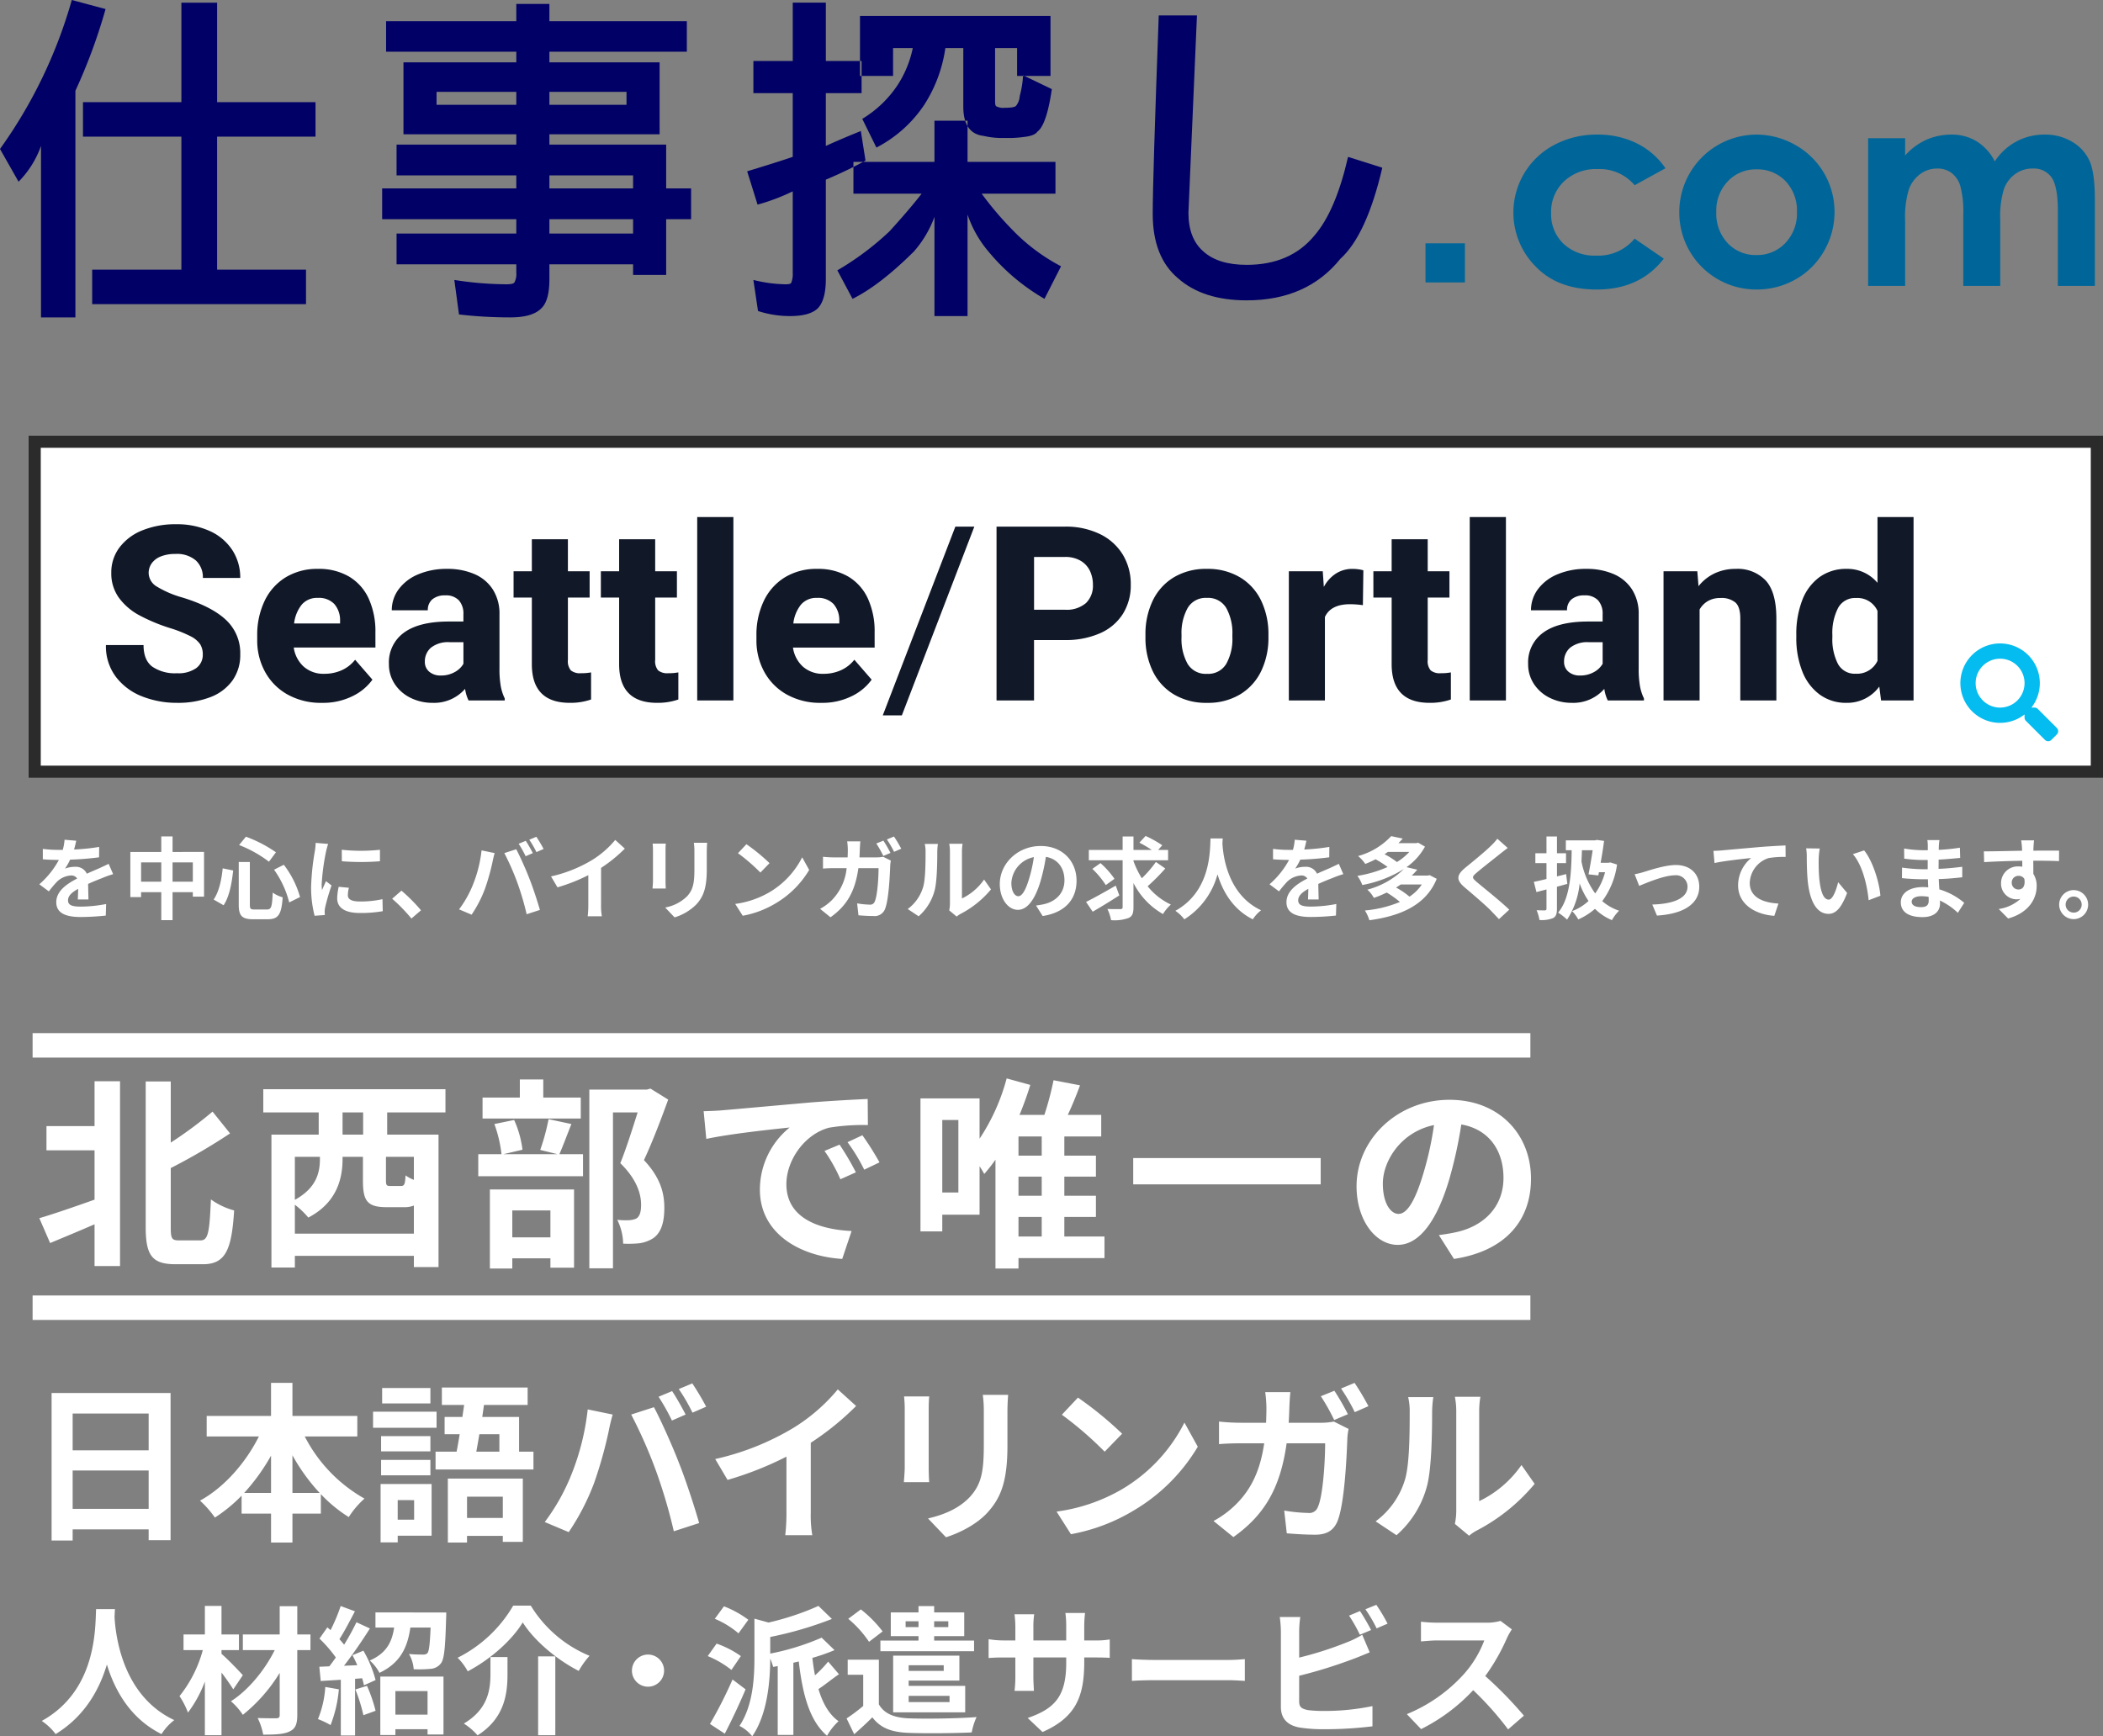 <svg xmlns="http://www.w3.org/2000/svg" width="516" height="426.084" viewBox="0 0 516 426.084">
  <rect x="0" y="0" width="516" height="426.084" fill="#808080" stroke="none"/>
  <g id="グループ_52" data-name="グループ 52" transform="translate(-111 -183.112)">
    <g id="_fff_2px_solid__2B2B2B" data-name="#fff_2px_solid_#2B2B2B" transform="translate(118 290)" fill="#fff" stroke="#2b2b2b" stroke-width="3">
      <rect width="509" height="84" stroke="none"/>
      <rect x="1.5" y="1.5" width="506" height="81" fill="none"/>
    </g>
    <path id="パス_82" data-name="パス 82" d="M17.637-17.783a43.3,43.3,0,0,1-7.456-3.12,14.954,14.954,0,0,1-5-4.292,10.128,10.128,0,0,1-1.875-6.123,10.131,10.131,0,0,1,2.036-6.255,13.06,13.06,0,0,1,5.64-4.189,21.525,21.525,0,0,1,8.232-1.479,19.391,19.391,0,0,1,8.232,1.655,12.907,12.907,0,0,1,5.537,4.658,12.274,12.274,0,0,1,1.963,6.87h-9.17a5.584,5.584,0,0,0-1.714-4.292,7.119,7.119,0,0,0-5.024-1.6,9.343,9.343,0,0,0-3.589.615,4.934,4.934,0,0,0-2.227,1.685,4.073,4.073,0,0,0-.747,2.388A3.952,3.952,0,0,0,14.5-27.935a24.942,24.942,0,0,0,6.27,2.681q7.178,2.2,10.679,5.493a11.093,11.093,0,0,1,3.5,8.452,10.765,10.765,0,0,1-1.9,6.4A11.831,11.831,0,0,1,27.642-.82,21.97,21.97,0,0,1,19.424.586,23.075,23.075,0,0,1,10.942-.967a14.842,14.842,0,0,1-6.46-4.761,12.441,12.441,0,0,1-2.49-7.866h9.229q0,3.662,2.124,5.288A9.837,9.837,0,0,0,19.424-6.68a7.534,7.534,0,0,0,4.731-1.26,4.014,4.014,0,0,0,1.6-3.311,4.7,4.7,0,0,0-.645-2.549,6.249,6.249,0,0,0-2.373-1.963A31.483,31.483,0,0,0,17.637-17.783Zm50.479,4.8H48.076a7.788,7.788,0,0,0,2.461,4.7,7.306,7.306,0,0,0,5.039,1.743A10.322,10.322,0,0,0,59.81-7.4,8.735,8.735,0,0,0,63.135-9.99L67.383-5.1A12.958,12.958,0,0,1,62.5-1.055,16.3,16.3,0,0,1,54.99.586a16.748,16.748,0,0,1-8.452-2.051A14.1,14.1,0,0,1,41.03-7.031a15.937,15.937,0,0,1-1.919-7.764v-1.113A19.319,19.319,0,0,1,40.9-24.375a13.631,13.631,0,0,1,5.156-5.815,14.784,14.784,0,0,1,7.969-2.095,14.565,14.565,0,0,1,7.646,1.9,12.163,12.163,0,0,1,4.8,5.405,19.267,19.267,0,0,1,1.641,8.247ZM59.443-19.6a6.03,6.03,0,0,0-1.421-4.072,5.219,5.219,0,0,0-4.058-1.494,4.9,4.9,0,0,0-3.94,1.67,9.022,9.022,0,0,0-1.86,4.6H59.443ZM98.555-7.822a23.874,23.874,0,0,0,.322,4.365A11.444,11.444,0,0,0,99.844-.5V0H90.967a9.4,9.4,0,0,1-.85-2.842A10.067,10.067,0,0,1,82.178.586a12.013,12.013,0,0,1-5.449-1.23,9.743,9.743,0,0,1-3.882-3.4,8.728,8.728,0,0,1-1.421-4.893,8.979,8.979,0,0,1,3.721-7.72q3.721-2.71,10.957-2.71h3.6v-1.787a4.87,4.87,0,0,0-1.113-3.413,4.307,4.307,0,0,0-3.34-1.216,4.739,4.739,0,0,0-3.149.952,3.35,3.35,0,0,0-1.128,2.71H72.129a8.556,8.556,0,0,1,1.685-5.156,11.34,11.34,0,0,1,4.775-3.662,17.707,17.707,0,0,1,7.134-1.348,16.554,16.554,0,0,1,6.65,1.26,10.057,10.057,0,0,1,4.541,3.779,11.035,11.035,0,0,1,1.641,6.152ZM84.17-6.123a6.743,6.743,0,0,0,3.4-.835,5.464,5.464,0,0,0,2.139-2.036v-5.3H86.338a6.764,6.764,0,0,0-4.585,1.333,4.414,4.414,0,0,0-1.509,3.472,3.083,3.083,0,0,0,1.069,2.432A4.178,4.178,0,0,0,84.17-6.123Zm34.395-.557a12.738,12.738,0,0,0,2.461-.205v6.65a15.382,15.382,0,0,1-5.215.82q-9.316,0-9.316-9.492V-25.254h-4.482V-31.7h4.482v-7.852h8.848V-31.7h5.332v6.445h-5.332V-9.932a3.479,3.479,0,0,0,.732,2.563A3.6,3.6,0,0,0,118.564-6.68Zm21.416,0a12.738,12.738,0,0,0,2.461-.205v6.65a15.382,15.382,0,0,1-5.215.82q-9.316,0-9.316-9.492V-25.254h-4.482V-31.7h4.482v-7.852h8.848V-31.7h5.332v6.445h-5.332V-9.932a3.479,3.479,0,0,0,.732,2.563A3.6,3.6,0,0,0,139.98-6.68ZM147.07,0V-45h8.877V0Zm43.535-12.979H170.566a7.788,7.788,0,0,0,2.461,4.7,7.306,7.306,0,0,0,5.039,1.743A10.322,10.322,0,0,0,182.3-7.4a8.735,8.735,0,0,0,3.325-2.593L189.873-5.1A12.958,12.958,0,0,1,185-1.055,16.3,16.3,0,0,1,177.48.586a16.748,16.748,0,0,1-8.452-2.051,14.1,14.1,0,0,1-5.508-5.566,15.937,15.937,0,0,1-1.919-7.764v-1.113a19.319,19.319,0,0,1,1.787-8.467,13.631,13.631,0,0,1,5.156-5.815,14.784,14.784,0,0,1,7.969-2.095,14.565,14.565,0,0,1,7.646,1.9,12.163,12.163,0,0,1,4.8,5.405,19.267,19.267,0,0,1,1.641,8.247ZM181.934-19.6a6.03,6.03,0,0,0-1.421-4.072,5.219,5.219,0,0,0-4.058-1.494,4.9,4.9,0,0,0-3.94,1.67,9.022,9.022,0,0,0-1.86,4.6h11.279ZM192.6,3.662,210.41-42.656h4.658L197.285,3.662Zm44.678-46.318a19.041,19.041,0,0,1,8.613,1.831,13.337,13.337,0,0,1,5.61,5.054,13.932,13.932,0,0,1,1.948,7.354,13.2,13.2,0,0,1-1.934,7.178,12.553,12.553,0,0,1-5.6,4.746,20.676,20.676,0,0,1-8.643,1.67h-7.559V0h-9.2V-42.656Zm0,20.391a7.215,7.215,0,0,0,5.186-1.641,5.9,5.9,0,0,0,1.7-4.453,7.933,7.933,0,0,0-.732-3.428,5.724,5.724,0,0,0-2.285-2.49,7.366,7.366,0,0,0-3.867-.937h-7.559v12.949Zm19.775,6.123a18.861,18.861,0,0,1,1.772-8.32,13.453,13.453,0,0,1,5.171-5.742,15.245,15.245,0,0,1,8.115-2.08,15.38,15.38,0,0,1,8.159,2.08,13.424,13.424,0,0,1,5.186,5.742,18.861,18.861,0,0,1,1.772,8.32v.615a18.766,18.766,0,0,1-1.772,8.306,13.471,13.471,0,0,1-5.171,5.728,15.245,15.245,0,0,1-8.115,2.08,15.38,15.38,0,0,1-8.159-2.08,13.442,13.442,0,0,1-5.186-5.728,18.766,18.766,0,0,1-1.772-8.306Zm8.848.615a12.478,12.478,0,0,0,1.494,6.548,5.177,5.177,0,0,0,4.775,2.446,5.114,5.114,0,0,0,4.717-2.461,12.493,12.493,0,0,0,1.494-6.533v-.615a12.59,12.59,0,0,0-1.494-6.533,5.152,5.152,0,0,0-4.775-2.49,5.091,5.091,0,0,0-4.717,2.5,12.606,12.606,0,0,0-1.494,6.519Zm41.953-16.758a10.786,10.786,0,0,1,1.436.1,7.705,7.705,0,0,1,1.23.249l-.117,8.555a23.062,23.062,0,0,0-3.135-.234q-4.746,0-6.182,3.135V0h-8.848V-31.7h8.32l.264,3.838a8.765,8.765,0,0,1,2.974-3.281A7.417,7.417,0,0,1,307.852-32.285ZM329.531-6.68a12.738,12.738,0,0,0,2.461-.205v6.65a15.382,15.382,0,0,1-5.215.82q-9.316,0-9.316-9.492V-25.254h-4.482V-31.7h4.482v-7.852h8.848V-31.7h5.332v6.445h-5.332V-9.932a3.479,3.479,0,0,0,.732,2.563A3.6,3.6,0,0,0,329.531-6.68ZM336.621,0V-45H345.5V0Zm41.455-7.822a23.874,23.874,0,0,0,.322,4.365A11.444,11.444,0,0,0,379.365-.5V0h-8.877a9.4,9.4,0,0,1-.85-2.842A10.067,10.067,0,0,1,361.7.586a12.013,12.013,0,0,1-5.449-1.23,9.743,9.743,0,0,1-3.882-3.4,8.728,8.728,0,0,1-1.421-4.893,8.979,8.979,0,0,1,3.721-7.72q3.721-2.71,10.957-2.71h3.6v-1.787a4.87,4.87,0,0,0-1.113-3.413,4.307,4.307,0,0,0-3.34-1.216,4.739,4.739,0,0,0-3.149.952,3.35,3.35,0,0,0-1.128,2.71H351.65a8.556,8.556,0,0,1,1.685-5.156,11.34,11.34,0,0,1,4.775-3.662,17.707,17.707,0,0,1,7.134-1.348,16.554,16.554,0,0,1,6.65,1.26,10.057,10.057,0,0,1,4.541,3.779,11.035,11.035,0,0,1,1.641,6.152Zm-14.385,1.7a6.743,6.743,0,0,0,3.4-.835,5.464,5.464,0,0,0,2.139-2.036v-5.3h-3.369a6.764,6.764,0,0,0-4.585,1.333,4.414,4.414,0,0,0-1.509,3.472,3.083,3.083,0,0,0,1.069,2.432A4.178,4.178,0,0,0,363.691-6.123Zm38.174-26.162a9.49,9.49,0,0,1,7.383,2.856q2.607,2.856,2.607,9.331V0h-8.848V-20.127q0-2.812-1.2-3.911a5.378,5.378,0,0,0-3.721-1.1,5.923,5.923,0,0,0-3,.732,5.629,5.629,0,0,0-2.065,2.08V0H384.17V-31.7h8.291l.293,3.662a11.107,11.107,0,0,1,3.984-3.164A11.938,11.938,0,0,1,401.865-32.285ZM445.518-45V0h-7.969l-.439-3.4A9.722,9.722,0,0,1,429.082.586a10.864,10.864,0,0,1-6.636-2.065,12.761,12.761,0,0,1-4.248-5.7,22.224,22.224,0,0,1-1.45-8.291v-.615a22.974,22.974,0,0,1,1.45-8.5,12.454,12.454,0,0,1,4.248-5.684,11.124,11.124,0,0,1,6.694-2.021,9.62,9.62,0,0,1,7.529,3.428V-45ZM431.338-6.562a5.535,5.535,0,0,0,5.332-3.164V-21.973a5.381,5.381,0,0,0-5.273-3.164,4.7,4.7,0,0,0-4.409,2.461,13.383,13.383,0,0,0-1.392,6.592v.615a13.217,13.217,0,0,0,1.362,6.489A4.653,4.653,0,0,0,431.338-6.562Z" transform="translate(135 355)" fill="#111827"/>
    <path id="ic_search" d="M23.674,20.753,19,16.079a1.124,1.124,0,0,0-.8-.328h-.764a9.746,9.746,0,1,0-1.688,1.688V18.2a1.124,1.124,0,0,0,.328.8l4.674,4.674a1.12,1.12,0,0,0,1.589,0l1.327-1.327A1.13,1.13,0,0,0,23.674,20.753Zm-13.923-5a6,6,0,1,1,6-6A6,6,0,0,1,9.751,15.751Z" transform="translate(592 341)" fill="#04bcef"/>
    <g id="logo_mainimage_pc" transform="translate(48.682 162.504)">
      <path id="パス_57" data-name="パス 57" d="M79.936,20.608l8.285,2.22a135.263,135.263,0,0,1-7.4,20.051V98.5h-8.44V56.415A23.866,23.866,0,0,1,66.873,65.2l-4.555-8.034A117.573,117.573,0,0,0,79.936,20.608ZM82.68,45.683h24.145V21.264h8.763V45.683h24.145v8.451H115.587V86.787H137.4v8.454H84.935V86.787h21.889V54.134H82.68Z" transform="translate(0 0)" fill="#006" fill-rule="evenodd"/>
      <path id="パス_58" data-name="パス 58" d="M98.53,25.213H130.48V20.977H138.6v4.236h33.721V32.69H138.6v2.616H165.64V52.957H138.6V55.5h28.652V66.243h6.114V73.8h-6.114V87.476h-8.117V84.871H138.6V88.5q0,5.258-1.94,7.127-2.158,2.27-7.671,2.27a107.957,107.957,0,0,1-12.572-.725l-1.145-8.466A83.918,83.918,0,0,0,128.1,89.77q1.536,0,1.893-.414a4.3,4.3,0,0,0,.488-2.406V84.871H101.1V77.314H130.48V73.8H97.564V66.243H130.48V63.053H101.1V55.5H130.48V52.957H102.794V35.306H130.48V32.69H98.53Zm12.381,20.516H130.48V42.54H110.911ZM138.6,42.54v3.189H157.52V42.54Zm0,20.514v3.189h20.535V63.053Zm0,10.744v3.516h20.535V73.8Z" transform="translate(58.521 0.6)" fill="#006" fill-rule="evenodd"/>
      <path id="パス_59" data-name="パス 59" d="M132.755,35.184h9.656V20.855h8.12V35.184H159.3v7.884h-8.774V56.022q3.434-1.577,8.59-3.665l1.147,7.26a102.563,102.563,0,0,1-9.737,4.674V88.7q0,4.959-1.861,7.053-1.914,2.016-6.946,2.018a25.422,25.422,0,0,1-7.834-1.243l-1.134-7.621a34.623,34.623,0,0,0,7.92,1.065q1.13,0,1.347-.327a5.723,5.723,0,0,0,.389-2.494V67.164a50.356,50.356,0,0,1-8.629,3.256l-2.554-8.179q6.434-1.936,11.184-3.537V43.068h-9.656Zm72.9-11.073V38.833h-8.2V31.995h-5.4V45.148c0,.736.129,1.134.383,1.184a3.459,3.459,0,0,0,1.916.329q2.512,0,2.869-.513a4.21,4.21,0,0,0,.882-2.377,24.331,24.331,0,0,0,.819-5.093l7.054,3.4q-1.272,8.759-3.534,10.428-.7,1.024-3.25,1.3a27.664,27.664,0,0,1-4.841.255,19.493,19.493,0,0,1-5.083-.5q-5.013-.566-5.012-7.191V31.995h-4.4a34.814,34.814,0,0,1-5.177,13.923,31.419,31.419,0,0,1-11.745,10.5l-3.468-7.045a27.19,27.19,0,0,0,8.858-8.588,26.42,26.42,0,0,0,3.536-8.79h-4.838v6.838H158.91V24.111ZM157.3,59.931H177.18V49.837H185.3V59.931h21.569v7.8H188.76a79.062,79.062,0,0,0,7.277,8.6,46.419,46.419,0,0,0,12.2,9.22l-4.061,7.988a50.715,50.715,0,0,1-13.678-11.528,27.835,27.835,0,0,1-5.2-9.151V97.772H177.18V73.431a26.92,26.92,0,0,1-5.051,8.5q-8.36,8.3-15.048,11.607l-3.725-6.992a69.657,69.657,0,0,0,12.8-9.581q4.966-5.465,7.886-9.236H157.3Z" transform="translate(114.42 0.401)" fill="#006" fill-rule="evenodd"/>
      <path id="パス_60" data-name="パス 60" d="M225.022,59.423q-3.855,16.534-10.3,22.364-8.195,10.181-22.974,10.18-10.723,0-16.844-5.41-6.21-5.22-6.211-15.816,0-8.418,1.478-48.689h9.377l-2.092,48.418q0,6.317,3.657,9.488,3.639,3.3,10.635,3.3,10.676,0,16.607-7.173,5.218-6.01,8.267-19.32Z" transform="translate(176.461 2.345)" fill="#006" fill-rule="evenodd"/>
      <rect id="長方形_15" data-name="長方形 15" width="9.67" height="9.601" transform="translate(412.083 80.318)" fill="#069"/>
      <path id="パス_61" data-name="パス 61" d="M239.334,41.115l-7.563,4.164a11.216,11.216,0,0,0-9.1-3.959,11.4,11.4,0,0,0-8.246,3.03,10.31,10.31,0,0,0-3.148,7.766,9.978,9.978,0,0,0,3.03,7.519,11.01,11.01,0,0,0,7.962,2.914,11.568,11.568,0,0,0,9.493-4.164l7.159,4.909q-5.832,7.58-16.463,7.582-9.565,0-14.98-5.652a18.765,18.765,0,0,1,4.568-29.841A22,22,0,0,1,222.6,32.856,21.428,21.428,0,0,1,232.3,35,18.421,18.421,0,0,1,239.334,41.115Z" transform="translate(231.63 20.782)" fill="#069" fill-rule="evenodd"/>
      <path id="パス_62" data-name="パス 62" d="M235.892,32.856a19.326,19.326,0,0,1,9.666,2.56,18.764,18.764,0,0,1,9.6,16.416A18.929,18.929,0,0,1,252.6,61.4a18.394,18.394,0,0,1-6.962,6.962,19.263,19.263,0,0,1-9.713,2.51A18.877,18.877,0,0,1,217.066,51.9a19,19,0,0,1,18.826-19.041Zm.131,8.532a9.374,9.374,0,0,0-7.057,2.94,10.407,10.407,0,0,0-2.822,7.521,10.613,10.613,0,0,0,2.788,7.64,9.334,9.334,0,0,0,7.059,2.922,9.452,9.452,0,0,0,7.109-2.956,10.53,10.53,0,0,0,2.838-7.605,10.459,10.459,0,0,0-2.788-7.556A9.438,9.438,0,0,0,236.023,41.388Z" transform="translate(257.287 20.782)" fill="#069" fill-rule="evenodd"/>
      <path id="パス_63" data-name="パス 63" d="M234.716,33.743h9.078v4.229a15.51,15.51,0,0,1,5.2-3.846,15.2,15.2,0,0,1,6.232-1.271,11.529,11.529,0,0,1,6.148,1.675,12.1,12.1,0,0,1,4.413,4.893,14.76,14.76,0,0,1,5.329-4.893,14.479,14.479,0,0,1,6.9-1.675,12.824,12.824,0,0,1,6.818,1.8,10.39,10.39,0,0,1,4.227,4.691q1.284,2.9,1.286,9.417V69.988h-9.078V51.671q0-6.143-1.552-8.317a5.348,5.348,0,0,0-4.655-2.171,7.125,7.125,0,0,0-4.229,1.326,7.853,7.853,0,0,0-2.783,3.67,22.44,22.44,0,0,0-.911,7.514v16.3H258.06V52.5a24.305,24.305,0,0,0-.725-7.017,6.345,6.345,0,0,0-2.168-3.234,5.745,5.745,0,0,0-3.5-1.063,6.936,6.936,0,0,0-4.156,1.344,8.034,8.034,0,0,0-2.793,3.767,23.028,23.028,0,0,0-.924,7.632V69.988h-9.078Z" transform="translate(285.973 20.782)" fill="#069" fill-rule="evenodd"/>
    </g>
    <path id="パス_83" data-name="パス 83" d="M13.706-3.168c-.022-.99-.066-2.6-.088-3.806,1.342-.616,2.574-1.1,3.542-1.474a23.1,23.1,0,0,1,2.6-.924l-1.1-2.53c-.792.374-1.562.748-2.4,1.122-.9.4-1.826.77-2.948,1.3a2.968,2.968,0,0,0-2.9-1.694,6.818,6.818,0,0,0-2.464.44,13.308,13.308,0,0,0,1.254-2.2,70.975,70.975,0,0,0,7.106-.572l.022-2.552a50.309,50.309,0,0,1-6.16.638c.264-.88.418-1.628.528-2.156l-2.86-.242a12.124,12.124,0,0,1-.44,2.486H6.336a27.953,27.953,0,0,1-3.828-.242v2.552c1.188.11,2.794.154,3.674.154h.264a21.3,21.3,0,0,1-4.8,5.984L3.982-5.148a27.9,27.9,0,0,1,2.024-2.4,5.392,5.392,0,0,1,3.41-1.5,1.7,1.7,0,0,1,1.518.748C8.448-7.018,5.808-5.258,5.808-2.486c0,2.816,2.574,3.63,5.984,3.63a60.279,60.279,0,0,0,6.16-.352l.088-2.838a33.324,33.324,0,0,1-6.182.638c-2.134,0-3.168-.33-3.168-1.54,0-1.078.88-1.936,2.486-2.816-.022.946-.044,1.958-.088,2.6ZM34.342-7.524v-4.73h4.972v4.73Zm-7.722,0v-4.73h4.95v4.73Zm7.722-7.3v-3.806H31.57v3.806H23.98V-3.74h2.64V-4.95h4.95V1.914h2.772V-4.95h4.972v1.1h2.75V-14.828Zm24.9,4.356a23.768,23.768,0,0,1,3.718,8.03l2.662-1.32a23.514,23.514,0,0,0-3.982-7.92ZM46.64-10.8c-.286,2.926-.924,5.764-2.222,7.656L46.86-1.738c1.452-2.156,2.024-5.522,2.354-8.536Zm4.026-5.72a29.633,29.633,0,0,1,7.326,4.092l1.716-2.31a32.517,32.517,0,0,0-7.37-3.828Zm-.088,4.158v10.45c0,2.75.77,3.608,3.564,3.608h3.586c2.64,0,3.344-1.3,3.63-5.39A7.988,7.988,0,0,1,58.916-4.84C58.762-1.386,58.586-.7,57.508-.7H54.494c-1.034,0-1.188-.154-1.188-1.21v-10.45Zm25.278-2.992.022,2.816a60.3,60.3,0,0,0,9.35,0v-2.816A44.454,44.454,0,0,1,75.856-15.356ZM75.108-6.27a13.427,13.427,0,0,0-.374,2.838c0,2.222,1.782,3.586,5.544,3.586a30.283,30.283,0,0,0,5.632-.44l-.066-2.948a25.109,25.109,0,0,1-5.456.572c-2.2,0-3.036-.572-3.036-1.54a7.17,7.17,0,0,1,.264-1.826ZM69.454-17.05a16.279,16.279,0,0,1-.22,2.134,60.407,60.407,0,0,0-.9,8.624A27.813,27.813,0,0,0,69.19.836L71.7.66c-.022-.308-.022-.66-.044-.9a6.4,6.4,0,0,1,.132-1.012A52.526,52.526,0,0,1,73.348-6.6L71.984-7.656c-.308.7-.66,1.43-.968,2.2a10.514,10.514,0,0,1-.088-1.408,53.867,53.867,0,0,1,1.056-7.986,18.308,18.308,0,0,1,.528-1.936ZM95.3-.506a41.237,41.237,0,0,0-4.8-4.818L88.22-3.344a41.291,41.291,0,0,1,4.73,4.862ZM121-17.556l-1.738.726a27.831,27.831,0,0,1,1.716,3.058l1.76-.77C122.32-15.356,121.55-16.742,121-17.556Zm2.6-.99-1.738.726a23.178,23.178,0,0,1,1.76,3.036l1.76-.77A34.409,34.409,0,0,0,123.6-18.546Zm-15.532,11.7a26.506,26.506,0,0,1-3.432,6.116l3.08,1.3a30.248,30.248,0,0,0,3.256-6.292,55.01,55.01,0,0,0,1.87-6.622c.088-.484.33-1.562.528-2.2l-3.212-.66A31.7,31.7,0,0,1,108.064-6.842ZM118.932-7.3A67.978,67.978,0,0,1,121.22.462l3.256-1.056c-.616-2.178-1.782-5.7-2.574-7.678-.814-2.134-2.332-5.522-3.234-7.216l-2.926.946A61.629,61.629,0,0,1,118.932-7.3Zm20.548-3.608a35.946,35.946,0,0,0,5.83-4.73l-2.354-2.134a23.219,23.219,0,0,1-5.742,4.972A33.8,33.8,0,0,1,127.2-8.822l1.584,2.684a43.013,43.013,0,0,0,7.568-2.992v7.216A24.638,24.638,0,0,1,136.2.968h3.476a15.126,15.126,0,0,1-.2-2.882Zm12.65-5.962a14.961,14.961,0,0,1,.088,1.672v7.414c0,.66-.088,1.518-.11,1.936h3.256c-.044-.506-.066-1.364-.066-1.914V-15.2c0-.7.022-1.188.066-1.672Zm10.12-.2a15.52,15.52,0,0,1,.132,2.2v4.18c0,3.432-.286,5.082-1.782,6.732a10.3,10.3,0,0,1-5.39,2.772l2.31,2.42a12.781,12.781,0,0,0,5.346-3.19c1.628-1.8,2.552-3.828,2.552-8.558v-4.356c0-.88.044-1.584.088-2.2Zm12.892.352-2.068,2.2a45.743,45.743,0,0,1,5.5,4.752l2.244-2.31A46.2,46.2,0,0,0,175.142-16.72Zm-2.75,14.652,1.848,2.9a23.825,23.825,0,0,0,8.162-3.1,23.394,23.394,0,0,0,8.14-8.14l-1.716-3.1a20.861,20.861,0,0,1-8.008,8.558A22.675,22.675,0,0,1,172.392-2.068Zm38.1-12.518a32.211,32.211,0,0,0-1.738-3.014l-1.738.7a26.33,26.33,0,0,1,1.716,3.058Zm-7.612,1.1c.044-.638.066-1.276.088-1.958.022-.528.066-1.452.132-1.98H199.87a16.282,16.282,0,0,1,.154,2.024c0,.66-.022,1.3-.044,1.914h-3.146a26.8,26.8,0,0,1-2.9-.154v2.9c.946-.088,2.156-.11,2.9-.11h2.9a13,13,0,0,1-3.63,7.854,12.489,12.489,0,0,1-2.882,2.134l2.552,2.068c3.938-2.794,6.028-6.226,6.842-12.056h4.95c0,2.376-.286,6.776-.924,8.162a1.162,1.162,0,0,1-1.254.792,20.8,20.8,0,0,1-3.08-.308l.33,2.926c1.078.088,2.4.176,3.652.176A2.721,2.721,0,0,0,209.132-.77c.946-2.244,1.21-8.4,1.3-10.78a8.714,8.714,0,0,1,.154-1.144l-1.892-.946a8.6,8.6,0,0,1-1.672.154Zm6.732-4.4a23.176,23.176,0,0,1,1.76,3.036l1.76-.77a34.415,34.415,0,0,0-1.782-2.992ZM217.4.968a12.743,12.743,0,0,0,3.916-6.314c.594-2.222.66-6.864.66-9.46a14.03,14.03,0,0,1,.154-1.98H218.9a8.03,8.03,0,0,1,.2,2c0,2.662-.022,6.82-.638,8.712a10.378,10.378,0,0,1-3.74,5.258Zm9.328.066a5.608,5.608,0,0,1,.968-.66,24.223,24.223,0,0,0,7.458-6.006l-1.694-2.42A13.931,13.931,0,0,1,228.03-3.41V-14.916a11.173,11.173,0,0,1,.154-1.914h-3.278a9.752,9.752,0,0,1,.176,1.892V-2.112a8.371,8.371,0,0,1-.176,1.628ZM241.846-3.96c-.814,0-1.694-1.078-1.694-3.278a6.831,6.831,0,0,1,5.522-6.314,34.97,34.97,0,0,1-1.166,5.28C243.628-5.324,242.748-3.96,241.846-3.96ZM247.83.9c5.5-.836,8.316-4.092,8.316-8.668,0-4.752-3.41-8.514-8.8-8.514-5.654,0-10.032,4.312-10.032,9.328,0,3.674,2.046,6.336,4.444,6.336,2.376,0,4.268-2.684,5.566-7.084a47.344,47.344,0,0,0,1.3-5.918c2.926.506,4.554,2.75,4.554,5.764,0,3.168-2.156,5.17-4.95,5.83-.572.132-1.188.242-2.024.352Zm17.93-7.458c-2.618,1.518-5.456,3.1-7.282,4l1.628,2.4c1.914-1.1,4.356-2.6,6.534-4Zm-.308-1.672a20.881,20.881,0,0,0-3.432-3.85l-2,1.408a21.466,21.466,0,0,1,3.3,3.982Zm10.164-4.136a27.407,27.407,0,0,1-3.454,4,22.494,22.494,0,0,1-2.046-4.2v-.22h8.492v-2.53h-2.442l1.012-1.144a27.116,27.116,0,0,0-4.092-2.288l-1.518,1.65a30.373,30.373,0,0,1,3.036,1.782h-4.488v-3.3h-2.662v3.3H259.16v2.53h8.294V-1.32c0,.4-.154.528-.572.528-.44,0-1.826.022-3.168-.044a10.582,10.582,0,0,1,.9,2.75,10.1,10.1,0,0,0,4.29-.528c.924-.418,1.21-1.144,1.21-2.684v-5.9A18.211,18.211,0,0,0,277.354.418a10.509,10.509,0,0,1,1.936-2.332,15.909,15.909,0,0,1-5.7-4.488,50.694,50.694,0,0,0,4.334-4.356Zm13.4-5.764c-.154,2.9.154,12.892-8.624,17.754a9.168,9.168,0,0,1,2.2,2.09,18.787,18.787,0,0,0,8.14-11.044c1.232,4.048,3.7,8.58,8.668,11.044a8.6,8.6,0,0,1,2.024-2.222c-8.206-3.85-9.306-13.332-9.482-16.368.022-.462.044-.9.066-1.254Zm26.532,14.96c-.022-.99-.066-2.6-.088-3.806,1.342-.616,2.574-1.1,3.542-1.474a23.1,23.1,0,0,1,2.6-.924l-1.1-2.53c-.792.374-1.562.748-2.4,1.122-.9.4-1.826.77-2.948,1.3a2.968,2.968,0,0,0-2.9-1.694,6.818,6.818,0,0,0-2.464.44,13.309,13.309,0,0,0,1.254-2.2,70.974,70.974,0,0,0,7.106-.572l.022-2.552a50.31,50.31,0,0,1-6.16.638c.264-.88.418-1.628.528-2.156l-2.86-.242a12.123,12.123,0,0,1-.44,2.486h-1.056a27.953,27.953,0,0,1-3.828-.242v2.552c1.188.11,2.794.154,3.674.154h.264a21.3,21.3,0,0,1-4.8,5.984l2.332,1.738a27.9,27.9,0,0,1,2.024-2.4,5.392,5.392,0,0,1,3.41-1.5,1.7,1.7,0,0,1,1.518.748c-2.486,1.276-5.126,3.036-5.126,5.808,0,2.816,2.574,3.63,5.984,3.63a60.278,60.278,0,0,0,6.16-.352l.088-2.838a33.324,33.324,0,0,1-6.182.638c-2.134,0-3.168-.33-3.168-1.54,0-1.078.88-1.936,2.486-2.816-.022.946-.044,1.958-.088,2.6Zm25.322-3.674a10.636,10.636,0,0,1-3.036,2.992,19.141,19.141,0,0,0-3.3-2.244c.418-.242.792-.484,1.166-.748Zm-3.08-7.986a13.7,13.7,0,0,1-3.036,2.486,18.117,18.117,0,0,0-3.036-1.914c.286-.2.55-.374.814-.572Zm4.994,5.7-.462.11h-3.938a16.924,16.924,0,0,0,1.364-1.452l-2.64-.616a15.051,15.051,0,0,0,4.532-5.038l-1.672-.968-.44.11h-4.4q.561-.561,1.056-1.122l-2.838-.594a17.447,17.447,0,0,1-8.118,4.884,9.17,9.17,0,0,1,1.76,1.936,24.377,24.377,0,0,0,2.53-1.144,25.182,25.182,0,0,1,2.948,1.892,29.486,29.486,0,0,1-7.414,2.178,9.247,9.247,0,0,1,1.21,2.244,29.12,29.12,0,0,0,10.208-3.938,20.035,20.035,0,0,1-8.976,5.082A7.5,7.5,0,0,1,329.1-3.542a27.579,27.579,0,0,0,3.146-1.32,23.414,23.414,0,0,1,3.234,2.31,28.538,28.538,0,0,1-8.58,2.09,10.316,10.316,0,0,1,1.1,2.4C335.544.9,341.858-1.694,344.52-8.228Zm16.61-8.932a15.048,15.048,0,0,1-1.672,1.826c-1.474,1.452-4.466,3.872-6.16,5.258-2.178,1.8-2.354,3.014-.2,4.84,2,1.694,5.324,4.532,6.512,5.786.616.66,1.3,1.342,1.914,2.024l2.53-2.332c-2.156-2.09-6.358-5.412-7.986-6.8-1.188-1.012-1.21-1.254-.044-2.244,1.452-1.254,4.334-3.476,5.742-4.62.506-.4,1.232-.968,1.914-1.474Zm16.874,8.668c-.748.2-1.5.4-2.244.572v-3.256h2.222V-14.5h-2.222v-4.114h-2.574V-14.5H368.72v2.42h2.728v3.894c-1.144.286-2.222.528-3.1.7l.638,2.508,2.464-.638V-.9c0,.308-.11.4-.4.418-.286,0-1.188,0-2.024-.044a10.194,10.194,0,0,1,.7,2.4,7.486,7.486,0,0,0,3.344-.462c.726-.4.946-1.034.946-2.332V-6.292c.858-.22,1.716-.462,2.552-.7Zm6.512-5.852c-.264,1.848-.66,4.092-1.012,5.918l2.4.264.154-.792h1.5a15.615,15.615,0,0,1-2.42,5.214,19.969,19.969,0,0,1-3.366-7.832c.044-.9.088-1.826.11-2.772Zm4.334,2.992-.44.088h-1.936c.33-1.848.638-3.74.836-5.368l-1.782-.242-.418.11H376.2v2.42h1.43c-.066,6.6-.616,12.078-3.322,15.312a14.946,14.946,0,0,1,2.2,1.716,19.614,19.614,0,0,0,3.08-8.888,18.428,18.428,0,0,0,2.178,4.312A11.968,11.968,0,0,1,377.74-.308a9.874,9.874,0,0,1,1.518,2.046,16.37,16.37,0,0,0,4.092-2.6,12.866,12.866,0,0,0,4.158,2.772,10.182,10.182,0,0,1,1.76-2.31,12.3,12.3,0,0,1-4.136-2.354,19.407,19.407,0,0,0,3.63-8.976Zm5.962,2.9L394.2-6.49c1.87-.792,6.2-2.6,8.734-2.6a2.809,2.809,0,0,1,3.124,2.772c0,2.97-3.7,4.268-8.646,4.4L398.552.792c6.93-.418,10.384-3.124,10.384-7.062,0-3.3-2.31-5.346-5.742-5.346-2.64,0-6.336,1.254-7.81,1.694A18.616,18.616,0,0,1,393.074-9.35Zm19.338-5.742.264,2.992c2.53-.55,7.128-1.034,9-1.232a8.708,8.708,0,0,0-3.212,6.71c0,4.708,4.312,7.172,8.888,7.48l1.012-3.014c-3.674-.2-7.04-1.474-7.04-5.06a6.643,6.643,0,0,1,4.6-6.094,22.5,22.5,0,0,1,4.2-.286l-.022-2.816c-1.518.066-3.916.2-6.16.374-3.982.352-7.59.66-9.394.836C414.106-15.158,413.27-15.114,412.412-15.092Zm26.092-.572-3.344-.044a12.627,12.627,0,0,1,.154,2.2c0,1.342.044,3.872.242,5.874.616,5.852,2.706,8.008,5.082,8.008,1.76,0,3.124-1.342,4.576-5.126l-2.2-2.64c-.418,1.716-1.276,4.268-2.31,4.268-1.364,0-2.024-2.134-2.332-5.28-.132-1.562-.154-3.212-.132-4.62A17.261,17.261,0,0,1,438.5-15.664Zm10.89.462-2.772.924c2.376,2.684,3.542,7.81,3.872,11.308l2.882-1.1C453.134-7.414,451.462-12.672,449.394-15.2Zm15.84,12.32c0,1.254-.748,1.606-1.914,1.606-1.5,0-2.266-.528-2.266-1.342,0-.748.836-1.342,2.376-1.342a11.674,11.674,0,0,1,1.782.154C465.234-3.432,465.234-3.124,465.234-2.882Zm8.712.55a16.851,16.851,0,0,0-6.094-3.3c-.066-.836-.11-1.716-.154-2.53,2.112-.066,3.806-.22,5.764-.44v-2.574c-1.782.22-3.608.418-5.808.506l.022-2.266c2.09-.11,3.85-.286,5.28-.418l-.066-2.508a45.65,45.65,0,0,1-5.192.528l.022-.858a14.56,14.56,0,0,1,.154-1.54H464.9a8.719,8.719,0,0,1,.11,1.5v.99h-1.078a28.84,28.84,0,0,1-4.73-.418l.022,2.486a36.28,36.28,0,0,0,4.73.33h1.034v2.266h-1.034a39.522,39.522,0,0,1-5.258-.4L458.678-8.4c1.452.176,3.96.286,5.236.286h1.122c.022.638.044,1.32.088,1.98a13.372,13.372,0,0,0-1.342-.066c-3.366,0-5.39,1.54-5.39,3.74,0,2.31,1.848,3.63,5.324,3.63,2.882,0,4.29-1.43,4.29-3.3,0-.22,0-.484-.022-.77a16.5,16.5,0,0,1,4.4,3.014Zm11.66-4.906a1.626,1.626,0,0,1,1.672-1.716,1.554,1.554,0,0,1,1.43.77c.286,1.892-.528,2.574-1.43,2.574A1.619,1.619,0,0,1,485.606-7.238Zm11.616-7.9c-1.144-.022-4.114,0-6.314,0,0-.264.022-.484.022-.66.022-.352.088-1.518.154-1.87h-3.168a14.74,14.74,0,0,1,.2,1.892,5.584,5.584,0,0,1,.022.66c-2.926.044-6.886.154-9.372.154l.066,2.64c2.684-.154,6.05-.286,9.35-.33L488.2-11.2a5.227,5.227,0,0,0-.858-.066,4.1,4.1,0,0,0-4.356,4.07,3.838,3.838,0,0,0,3.762,4,4.7,4.7,0,0,0,.99-.11,9.959,9.959,0,0,1-5.324,2.486l2.31,2.332c5.324-1.5,7-5.1,7-7.942a5.372,5.372,0,0,0-.814-3.014c0-.946,0-2.134-.022-3.234,2.948,0,4.994.044,6.314.11Zm3.564,9.68a3.573,3.573,0,0,0-3.542,3.564,3.573,3.573,0,0,0,3.542,3.564,3.563,3.563,0,0,0,3.564-3.564A3.563,3.563,0,0,0,500.786-5.456Zm0,5.522a1.962,1.962,0,0,1-1.958-1.958,1.981,1.981,0,0,1,1.958-1.98,1.972,1.972,0,0,1,1.98,1.98A1.953,1.953,0,0,1,500.786.066Z" transform="translate(119 407)" fill="#fff"/>
    <path id="パス_85" data-name="パス 85" d="M-174.174-4.62v-9.408h18.648V-4.62Zm18.648-23.394v9.03h-18.648v-9.03Zm-23.814-5.04V3.15h5.166V.42h18.648V3.066h5.376v-36.12Zm59.094,24.528v-9.24a46.809,46.809,0,0,0,6.678,9.24Zm-11.844,0a48.941,48.941,0,0,0,6.594-9.156v9.156Zm27.762-13.86v-5.04h-15.918v-8.106h-5.25v8.106h-15.792v5.04h12.81C-131.712-15.918-137-9.87-142.926-6.636a24.693,24.693,0,0,1,3.654,4.158,37.464,37.464,0,0,0,6.552-5.376v4.41h7.224v7.1h5.25v-7.1h6.972V-8.232A34.361,34.361,0,0,0-106.428-2.6a21.234,21.234,0,0,1,3.864-4.536,36.69,36.69,0,0,1-14.658-15.246Zm17.934-11.886H-98.238v3.78h11.844Zm1.512,5.8h-15.582v3.948h15.582Zm-1.512,6.006h-12.1v3.738h12.1Zm-12.1,9.618h12.1v-3.78h-12.1Zm8.106,6.09v4.788h-4.032V-6.762ZM-86.1-10.71H-98.616V3.612h4.2V1.974H-86.1ZM-68.628-7.6v5.208h-8.778V-7.6ZM-82.11,3.654h4.7V2.016h8.778v1.47h4.914v-15.54h-18.4Zm12.642-26.586v4.284h-5.67c.252-1.3.5-2.772.756-4.284Zm4.83,4.284v-8.526h-9.03l.42-2.94h10.71V-34.4H-83.58v4.284h5.46c-.126.966-.294,1.932-.42,2.94h-4.368v4.242h3.7c-.252,1.512-.5,2.982-.756,4.284h-5.166v4.368H-61.11v-4.368ZM-27.09-33.516l-3.318,1.386a53.133,53.133,0,0,1,3.276,5.838l3.36-1.47C-24.57-29.316-26.04-31.962-27.09-33.516Zm4.956-1.89-3.318,1.386a44.248,44.248,0,0,1,3.36,5.8l3.36-1.47A65.692,65.692,0,0,0-22.134-35.406ZM-51.786-13.062A50.6,50.6,0,0,1-58.338-1.386l5.88,2.478A57.746,57.746,0,0,0-46.242-10.92a105.021,105.021,0,0,0,3.57-12.642c.168-.924.63-2.982,1.008-4.2l-6.132-1.26A60.518,60.518,0,0,1-51.786-13.062Zm20.748-.882A129.774,129.774,0,0,1-26.67.882l6.216-2.016c-1.176-4.158-3.4-10.878-4.914-14.658-1.554-4.074-4.452-10.542-6.174-13.776l-5.586,1.806A117.655,117.655,0,0,1-31.038-13.944ZM6.93-20.832a68.625,68.625,0,0,0,11.13-9.03l-4.494-4.074A44.328,44.328,0,0,1,2.6-24.444a64.524,64.524,0,0,1-19.11,7.6l3.024,5.124A82.116,82.116,0,0,0,.966-17.43V-3.654a47.036,47.036,0,0,1-.294,5.5H7.308a28.875,28.875,0,0,1-.378-5.5ZM29.82-32.214a28.565,28.565,0,0,1,.168,3.192v14.154c0,1.26-.168,2.9-.21,3.7h6.216c-.084-.966-.126-2.6-.126-3.654v-14.2c0-1.344.042-2.268.126-3.192Zm19.32-.378a29.629,29.629,0,0,1,.252,4.2v7.98c0,6.552-.546,9.7-3.4,12.852C43.428-4.83,39.9-3.234,35.7-2.268l4.41,4.62c3.066-.966,7.434-3.024,10.206-6.09,3.108-3.444,4.872-7.308,4.872-16.338v-8.316c0-1.68.084-3.024.168-4.2Zm23.352.672-3.948,4.2a87.327,87.327,0,0,1,10.5,9.072l4.284-4.41A88.2,88.2,0,0,0,72.492-31.92ZM67.242-3.948,70.77,1.6A45.485,45.485,0,0,0,86.352-4.326a44.661,44.661,0,0,0,15.54-15.54l-3.276-5.922A39.826,39.826,0,0,1,83.328-9.45,43.289,43.289,0,0,1,67.242-3.948Zm71.484-23.9a61.5,61.5,0,0,0-3.318-5.754l-3.318,1.344a50.266,50.266,0,0,1,3.276,5.838Zm-14.532,2.1c.084-1.218.126-2.436.168-3.738.042-1.008.126-2.772.252-3.78H118.44a31.083,31.083,0,0,1,.294,3.864c0,1.26-.042,2.478-.084,3.654h-6.006a51.171,51.171,0,0,1-5.544-.294V-20.5c1.806-.168,4.116-.21,5.544-.21h5.544c-.924,6.384-3.024,11.13-6.93,14.994a23.841,23.841,0,0,1-5.5,4.074l4.872,3.948c7.518-5.334,11.508-11.886,13.062-23.016h9.45c0,4.536-.546,12.936-1.764,15.582a2.218,2.218,0,0,1-2.394,1.512A39.714,39.714,0,0,1,123.1-4.2l.63,5.586c2.058.168,4.578.336,6.972.336,2.9,0,4.494-1.092,5.418-3.192,1.806-4.284,2.31-16.044,2.478-20.58a16.635,16.635,0,0,1,.294-2.184l-3.612-1.806a16.418,16.418,0,0,1-3.192.294Zm12.852-8.4a44.248,44.248,0,0,1,3.36,5.8l3.36-1.47a65.692,65.692,0,0,0-3.4-5.712ZM150.654,1.848a24.327,24.327,0,0,0,7.476-12.054c1.134-4.242,1.26-13.1,1.26-18.06a26.787,26.787,0,0,1,.294-3.78H153.51a15.331,15.331,0,0,1,.378,3.822c0,5.082-.042,13.02-1.218,16.632a19.813,19.813,0,0,1-7.14,10.038Zm17.808.126A10.707,10.707,0,0,1,170.31.714a46.244,46.244,0,0,0,14.238-11.466l-3.234-4.62A26.6,26.6,0,0,1,170.94-6.51V-28.476a21.326,21.326,0,0,1,.294-3.654h-6.258a18.62,18.62,0,0,1,.336,3.612V-4.032a15.982,15.982,0,0,1-.336,3.108Z" transform="translate(303 558)" fill="#fff"/>
    <path id="パス_84" data-name="パス 84" d="M14.7-30.55H2.9v5.95H14.7v12.1C9.65-10.7,4.55-8.95,1.15-7.95L3.8-1.85C7.05-3.2,10.9-4.8,14.7-6.45V3.8h6.25V-41.55H14.7ZM35.5-2.5c-1.8,0-2.1-.35-2.1-3.15v-14.6a147.822,147.822,0,0,0,14.55-8.5l-4.3-5.35A99.4,99.4,0,0,1,33.4-26.5v-15H27.25V-5.75c0,7.05,1.65,9.1,7.35,9.1h6.7c5.6,0,7.05-3.65,7.65-13.2a17.508,17.508,0,0,1-5.7-2.7C42.9-4.5,42.6-2.5,40.7-2.5ZM80.6-28.45H75.55V-33.9H80.6Zm12.45,11.1A9.682,9.682,0,0,1,91-18.45c-.1,2.25-.3,2.6-1.15,2.6H87.3c-.95,0-1.1-.15-1.1-1.45V-23h6.85ZM63.85-4.15v-7.1a20.214,20.214,0,0,1,3.3,3.15c6.9-3.6,8.4-9.4,8.4-14.35V-23h5v5.75c0,4.95.95,6.6,5.8,6.6h4.2a6.249,6.249,0,0,0,2.5-.4v6.9ZM70-23v.45c0,3.35-.8,7.15-6.15,10.1V-23Zm30.8-10.9v-5.7H56.1v5.7H69.7v5.45H58.1V4.15h5.75V1.3h29.2V4.05H99.1v-32.5H86.5V-33.9ZM134-37.55h-9.2V-42h-5.75v4.45H109.9v5.15H134Zm-7.45,27.7v6.6H117.2v-6.6ZM111.7,4.4h5.5V1.9h9.35V4.2h5.8V-15H111.7Zm14.4-36.65a52.358,52.358,0,0,1-2.05,7.55l4.25,1.05H115l4.7-1.1a25.175,25.175,0,0,0-2.05-7.3l-4.85,1a31.538,31.538,0,0,1,1.75,7.4h-5.7v5.4h25.7v-5.4h-5.8c.85-1.9,1.85-4.65,2.95-7.4Zm25-7.5-.9.25H136.1V4.35h5.8V-33.9h6.05c-1.2,3.8-2.8,8.9-4.25,12.45,4,3.9,5.1,7.5,5.1,10.2,0,1.7-.3,2.85-1.2,3.4a5.049,5.049,0,0,1-1.85.4,18.9,18.9,0,0,1-2.8-.1A13.63,13.63,0,0,1,144.4-1.7a25.867,25.867,0,0,0,4-.1,8.411,8.411,0,0,0,3.4-1.25c1.9-1.35,2.7-3.8,2.7-7.45,0-3.3-.75-7.2-5-11.7,2-4.25,4.2-10,5.95-14.85ZM197.5-26l-3.7,1.55a38.578,38.578,0,0,1,3.9,6.95l3.8-1.7A65.526,65.526,0,0,0,197.5-26Zm5.6-2.3-3.65,1.7a43.986,43.986,0,0,1,4.1,6.75l3.75-1.8A74.791,74.791,0,0,0,203.1-28.3Zm-38.95-5.9.65,6.8c5.75-1.25,16.15-2.35,20.45-2.8a19.634,19.634,0,0,0-7.3,15.25c0,10.75,9.8,16.35,20.2,17l2.3-6.85c-8.4-.4-16-3.35-16-11.5,0-5.85,4.45-12.25,10.45-13.85a51.133,51.133,0,0,1,9.55-.65l-.05-6.4c-3.5.15-8.9.45-14,.85-9.05.8-17.25,1.55-21.4,1.9C168.05-34.35,166.15-34.25,164.15-34.2ZM241.4-8.25h5.7v4.8h-5.7Zm5.7-15.05h-5.7V-28h5.7Zm0,9.85h-5.7v-4.7h5.7Zm-20.45-.8H222.7v-17.8h3.95ZM262.5-3.45h-9.85v-4.8h7.75v-5.2h-7.75v-4.7h7.75V-23.3h-7.75V-28h9.05v-5.3h-8.2c1.05-2.25,2.1-4.8,3-7.25L250-41.8a74.024,74.024,0,0,1-2.25,8.5h-6.1c1-2.4,1.9-4.9,2.65-7.35l-5.8-1.6a50.03,50.03,0,0,1-6.65,14.8v-9.9h-14.5V-4.7h5.35V-8.8h9.15V-20.7c.5.75.9,1.45,1.15,1.9a40.558,40.558,0,0,0,2.75-3.5V4.4h5.65V1.85h21.1Zm7.05-19.25v6.45h46V-22.7ZM334.65-9c-1.85,0-3.85-2.45-3.85-7.45,0-5.45,4.35-12.65,12.55-14.35a79.48,79.48,0,0,1-2.65,12C338.7-12.1,336.7-9,334.65-9Zm13.6,11.05c12.5-1.9,18.9-9.3,18.9-19.7,0-10.8-7.75-19.35-20-19.35-12.85,0-22.8,9.8-22.8,21.2,0,8.35,4.65,14.4,10.1,14.4,5.4,0,9.7-6.1,12.65-16.1a107.6,107.6,0,0,0,2.95-13.45c6.65,1.15,10.35,6.25,10.35,13.1,0,7.2-4.9,11.75-11.25,13.25-1.3.3-2.7.55-4.6.8Z" transform="translate(119.5 490)" fill="#fff"/>
    <line id="_6px_solid__FFFFFF" data-name="6px_solid_#FFFFFF" x1="367.5" transform="translate(119 439.641)" fill="none" stroke="#fff" stroke-width="6"/>
    <line id="_6px_solid__FFFFFF-2" data-name="6px_solid_#FFFFFF" x1="367.5" transform="translate(119 504.02)" fill="none" stroke="#fff" stroke-width="6"/>
    <path id="パス_86" data-name="パス 86" d="M-169.422-28.016c-.238,4.488.238,19.924-13.328,27.438a14.169,14.169,0,0,1,3.4,3.23c7.174-4.386,10.744-10.948,12.58-17.068,1.9,6.256,5.712,13.26,13.4,17.068a13.29,13.29,0,0,1,3.128-3.434c-12.682-5.95-14.382-20.6-14.654-25.3.034-.714.068-1.394.1-1.938ZM-133.416-11.8c-.748-.85-3.876-4.114-5.236-5.236v-.918h4.284v-3.842h-4.284v-7h-4.08v7h-5.236v3.842h4.726a31,31,0,0,1-5.712,11.288,19.761,19.761,0,0,1,2.074,4.046,30.143,30.143,0,0,0,4.148-7.616V2.924h4.08V-12.444c1.122,1.462,2.21,3.026,2.89,4.114Zm16.592-10h-3.23V-28.73h-4.318v6.936h-9.044v3.842h7.82c-2.448,4.93-6.528,9.894-10.744,12.546a15.834,15.834,0,0,1,2.924,3.332,39.545,39.545,0,0,0,9.044-10.3V-2.04c0,.612-.238.782-.85.816-.578,0-2.686,0-4.556-.068a15.569,15.569,0,0,1,1.36,4.08c2.924,0,5.1-.1,6.46-.782,1.394-.646,1.9-1.7,1.9-4.046V-17.952h3.23Zm3.638,12.886a24.72,24.72,0,0,1-1.8,7.888A19.985,19.985,0,0,1-111.894.442a31.435,31.435,0,0,0,2.04-8.772Zm7.378.612a40.231,40.231,0,0,1,1.972,6.324l2.992-1.088a37.485,37.485,0,0,0-2.108-6.12Zm-.714-8.4c.408.748.816,1.6,1.19,2.448l-3.264.136c2.142-2.754,4.488-6.188,6.358-9.146l-3.3-1.53a61.66,61.66,0,0,1-3.026,5.508c-.34-.442-.748-.884-1.156-1.36,1.224-1.87,2.584-4.522,3.808-6.834l-3.5-1.292a43.1,43.1,0,0,1-2.482,5.916c-.272-.238-.544-.476-.782-.68l-1.938,2.754A33.364,33.364,0,0,1-110.6-16.15c-.544.782-1.088,1.53-1.6,2.176l-2.448.1.34,3.5,4.93-.306V2.992h3.5V-10.914l1.734-.136a16.3,16.3,0,0,1,.442,1.734l2.856-1.292a28.823,28.823,0,0,0-2.992-7.208Zm18.428,8.806v5.78h-7.888v-5.78ZM-99.688,2.89h3.706V1.462h7.888V2.754h3.91V-11.458h-15.5Zm-1.19-30.09v3.706h4.59c-.51,3.4-1.768,6.256-5.984,8.092a10.646,10.646,0,0,1,2.38,3.026c5.236-2.482,6.9-6.392,7.582-11.118h4.964c-.17,4.08-.374,5.78-.782,6.29a1.4,1.4,0,0,1-1.088.34c-.646,0-2.006,0-3.434-.136a8.592,8.592,0,0,1,1.156,3.74,30.14,30.14,0,0,0,4.148-.1,3.44,3.44,0,0,0,2.516-1.326c.85-1.054,1.088-3.978,1.292-11.05.034-.476.034-1.462.034-1.462Zm36.142,2.448c2.754,4.42,8.33,9.146,13.736,11.9a20.429,20.429,0,0,1,2.652-3.706A30.537,30.537,0,0,1-62.764-28.866h-4.318A32.633,32.633,0,0,1-80.716-16.082a14.4,14.4,0,0,1,2.482,3.332C-72.556-15.742-67.354-20.434-64.736-24.752Zm3.774,8.33V2.924h4.216V-16.422Zm-11.7.17v4.114c0,3.876-.578,8.67-6.528,12.206a15.538,15.538,0,0,1,3.366,2.89c6.63-4.182,7.344-10.2,7.344-14.994v-4.216Zm34.714,3.332A3.947,3.947,0,0,0-34-8.976a3.947,3.947,0,0,0,3.944-3.944A3.947,3.947,0,0,0-34-16.864,3.947,3.947,0,0,0-37.944-12.92ZM-9.384-25.4a24.921,24.921,0,0,0-5.984-3.3l-2.244,3.06a22.04,22.04,0,0,1,5.814,3.57ZM-11.22-16.49a23.777,23.777,0,0,0-5.95-3.06l-2.176,3.06a24.051,24.051,0,0,1,5.814,3.4Zm-2.04,5.746A107.011,107.011,0,0,1-18.8.17l3.638,2.38c1.7-3.3,3.57-7.242,5.1-10.88ZM10.2-15.13a29.437,29.437,0,0,1-3.23,3.366c-.272-1.36-.476-2.788-.646-4.284a48.253,48.253,0,0,0,5.44-1.9L8.6-21.012A60.352,60.352,0,0,1-4.012-17.1v-4.08a89.755,89.755,0,0,0,15.13-4.42l-3.3-3.2a65.926,65.926,0,0,1-12.24,4.08l-3.468-.952v9.418c0,4.964-.306,11.866-3.672,16.9A9.226,9.226,0,0,1-8.432,3.2c3.808-5.542,4.386-13.7,4.42-19.074a14.866,14.866,0,0,1,.714,2.04l1.122-.2v16.9H1.666V-14.858l1.326-.306C3.91-7.174,5.61-.612,9.928,3.06A14.709,14.709,0,0,1,12.75-.51C10.4-2.176,8.84-4.964,7.82-8.4c1.5-.952,3.23-2.414,5.032-3.638ZM29.206-23.6v-1.428h3.162V-23.6Zm10.472-1.428V-23.6H36.21v-1.428ZM32.368-20.3h-9.35v2.618H46V-20.3H36.21v-1.088h7.378V-27.2H36.21v-1.564H32.368V-27.2h-6.8v5.814h6.8Zm6.188,6.052v1.394h-8.6v-1.394Zm1.428,7.514V-5.2H29.954v-1.53Zm2.414-3.74v-6.12H26.146V-2.686h17.68V-9.18H29.954v-1.292ZM23.562-22.542a29.546,29.546,0,0,0-5.338-5.406L15.13-25.636a26.494,26.494,0,0,1,5.1,5.644Zm-.918,6.936h-7.65V-11.9H18.8v7.65a42.486,42.486,0,0,1-4.08,3.06l1.87,3.876c1.7-1.5,3.094-2.788,4.454-4.148,2.006,2.652,4.726,3.638,8.772,3.808,4.114.17,11.424.1,15.606-.1a16.326,16.326,0,0,1,1.19-3.774c-4.658.374-12.716.476-16.8.306-3.434-.17-5.848-1.122-7.174-3.434Zm50.388-4.726V-23.9a29.236,29.236,0,0,1,.2-3.162H68.408a22.436,22.436,0,0,1,.2,3.162v3.57H60.554v-3.332a20.946,20.946,0,0,1,.2-3.094H55.93a27.618,27.618,0,0,1,.2,3.06v3.366h-2.89a22.481,22.481,0,0,1-3.672-.306v4.624c.748-.068,1.972-.136,3.672-.136h2.89v4.624a27.5,27.5,0,0,1-.2,3.57h4.76c-.034-.68-.136-2.074-.136-3.57V-16.15h8.058v1.292c0,8.33-2.89,11.288-9.452,13.566L62.8,2.142c8.194-3.6,10.234-8.738,10.234-17.17V-16.15h2.516c1.8,0,2.992.034,3.74.1V-20.57a20.147,20.147,0,0,1-3.74.238Zm11.7,9.928c1.258-.1,3.536-.17,5.474-.17H108.46c1.428,0,3.162.136,3.978.17v-5.338c-.884.068-2.414.2-3.978.2H90.2c-1.768,0-4.25-.1-5.474-.2Zm58.684-12.478c-.646-1.258-1.87-3.4-2.72-4.658l-2.686,1.122a37.666,37.666,0,0,1,2.652,4.692Zm-17.646,11.22a117.358,117.358,0,0,0,13.328-4.148c1.122-.408,2.652-1.054,3.978-1.6l-1.836-4.318a21.989,21.989,0,0,1-3.706,1.836,85.746,85.746,0,0,1-11.764,3.774v-6.426a25.945,25.945,0,0,1,.272-3.536h-5.032a28.606,28.606,0,0,1,.272,3.536v18.53c0,2.924,1.7,4.556,4.658,5.066a37.317,37.317,0,0,0,5.712.408,96.616,96.616,0,0,0,12.1-.714V-4.216a57.6,57.6,0,0,1-11.832,1.19,31.8,31.8,0,0,1-3.944-.2c-1.53-.306-2.21-.68-2.21-2.142Zm16.252-16.32a36.047,36.047,0,0,1,2.754,4.692l2.686-1.156A42.333,42.333,0,0,0,144.7-29.07Zm33.15,2.856a12.275,12.275,0,0,1-3.536.442H159.664a37.986,37.986,0,0,1-4.012-.238v4.828c.714-.034,2.584-.238,4.012-.238H171.19A26.344,26.344,0,0,1,166.124-12a38.52,38.52,0,0,1-13.94,9.758l3.5,3.672A44.786,44.786,0,0,0,168.47-8.126,77.533,77.533,0,0,1,177.038,1.5l3.876-3.366a95.581,95.581,0,0,0-9.486-9.724,49.988,49.988,0,0,0,5.338-9.35,16.065,16.065,0,0,1,1.19-2.108Z" transform="translate(304 606)" fill="#fff"/>
  </g>
</svg>
